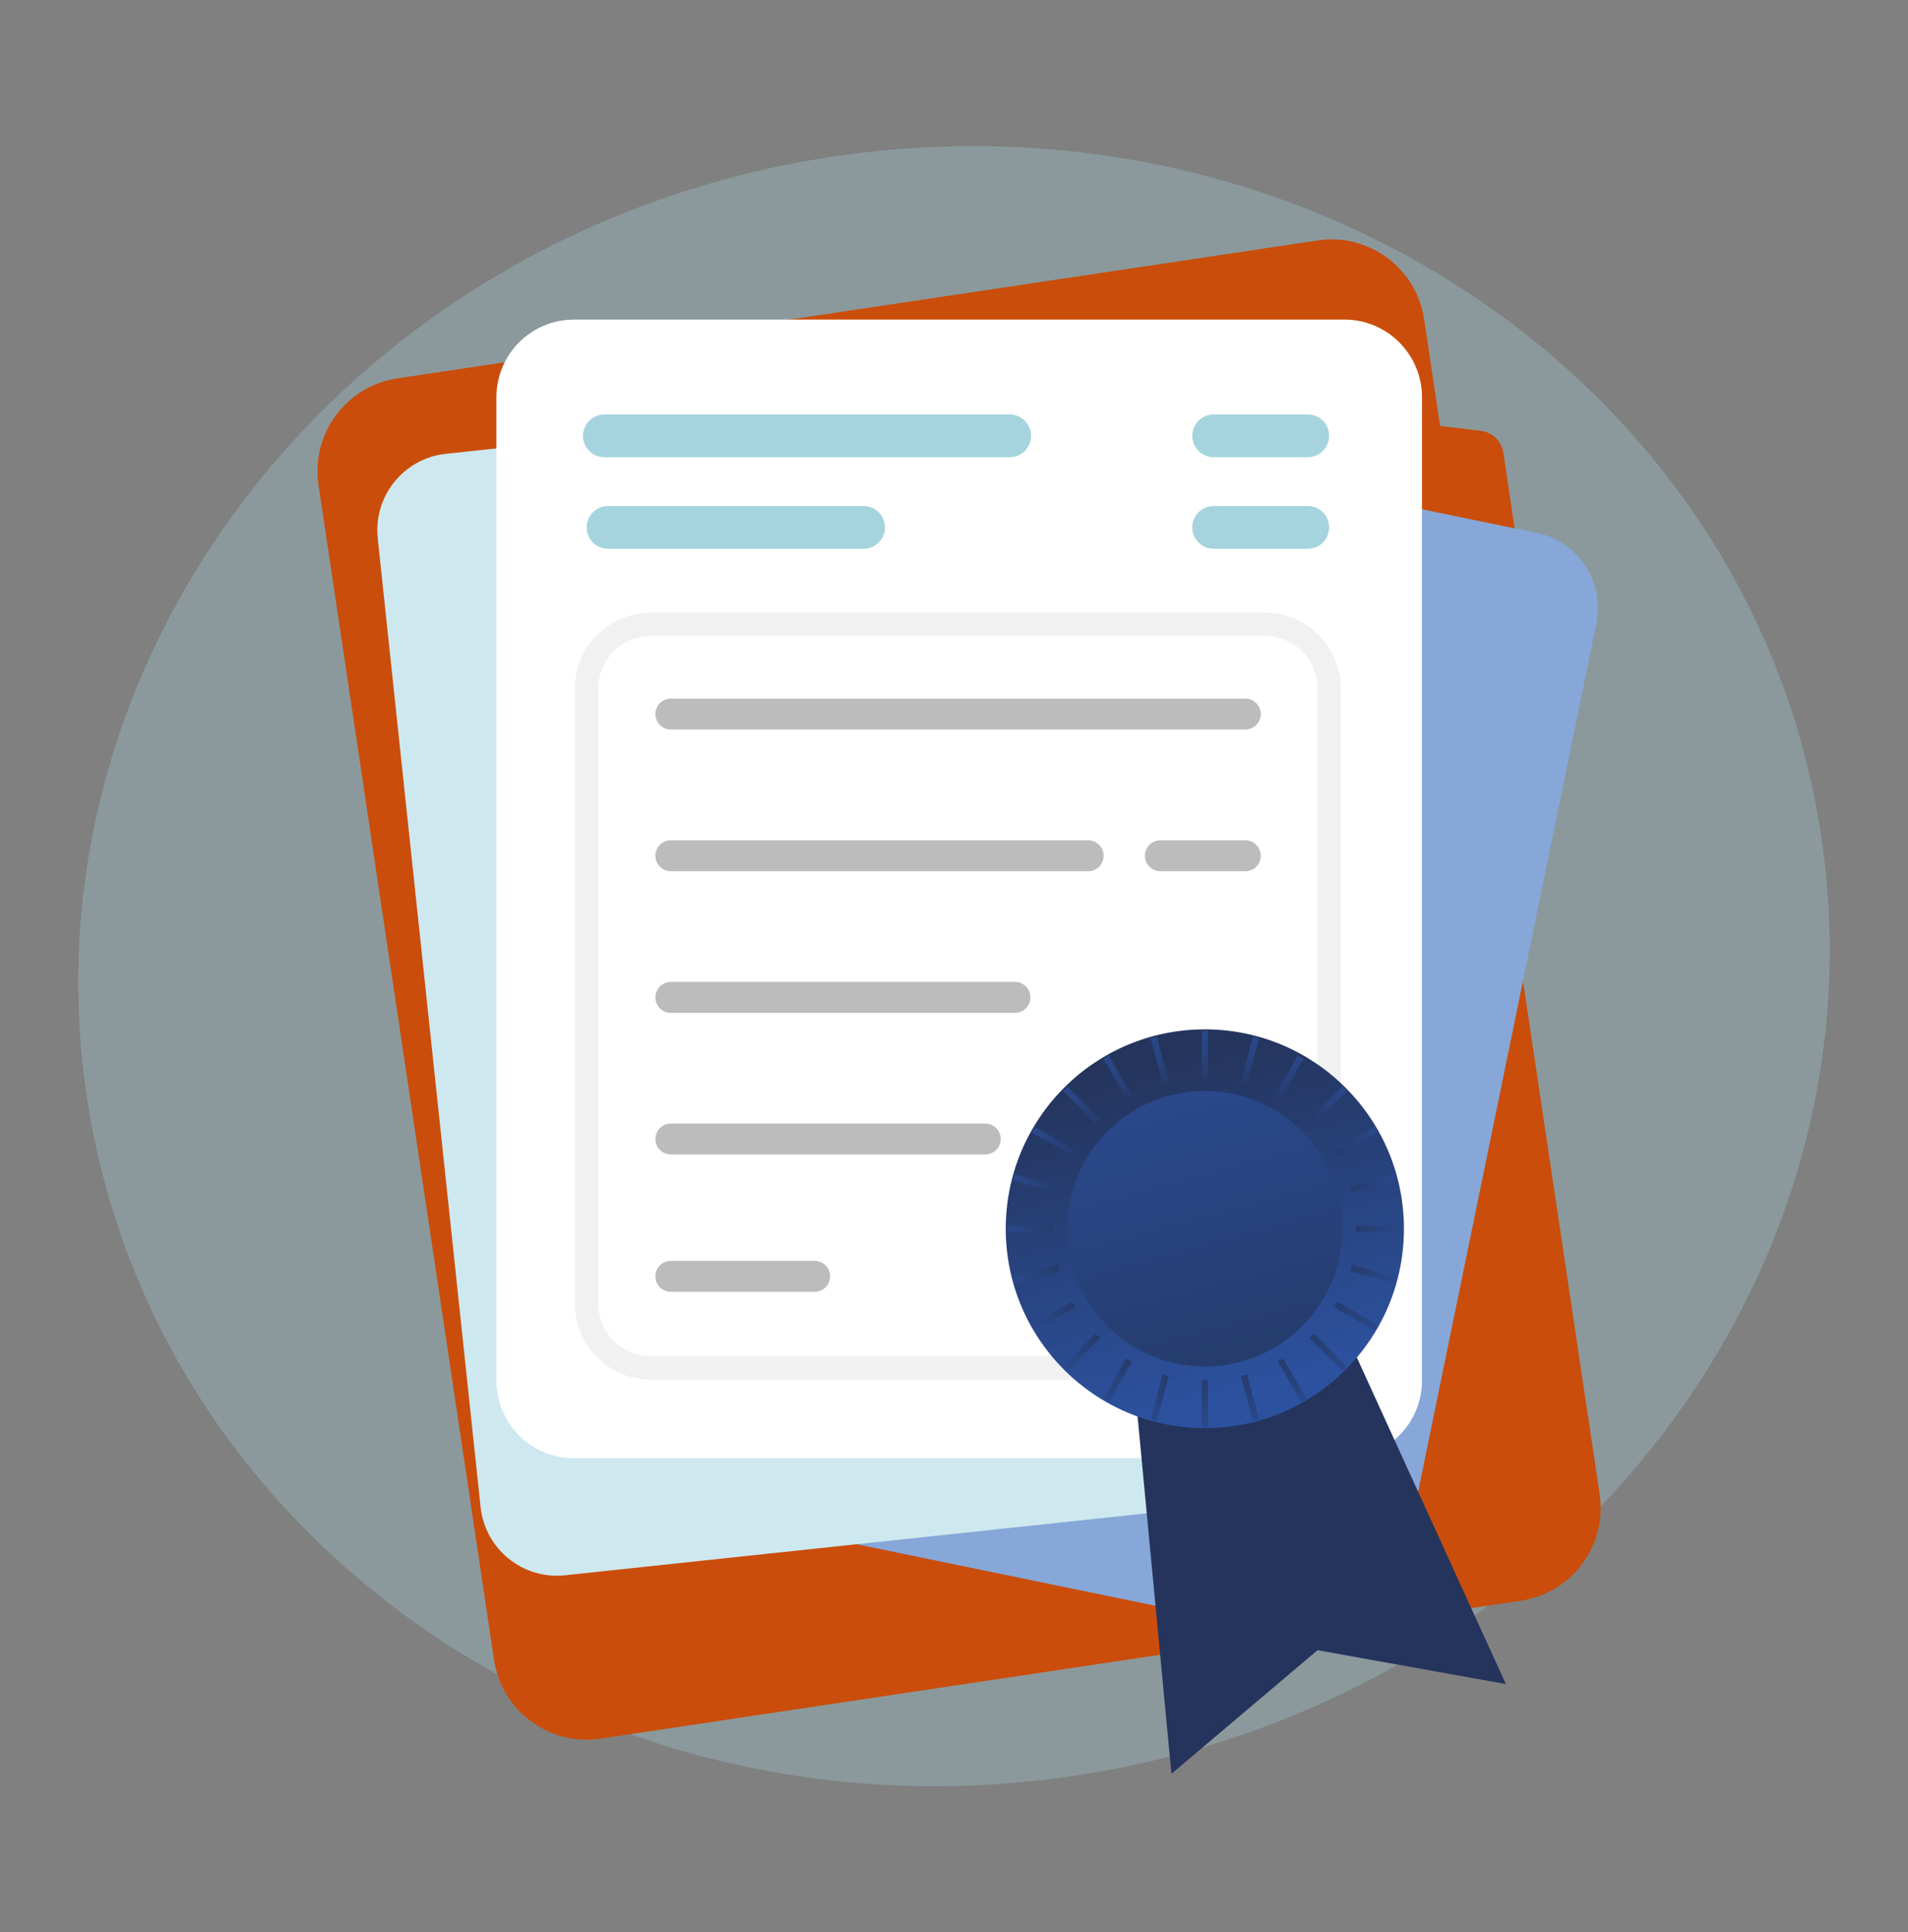 <svg viewBox="0 0 80 81" fill="none" xmlns="http://www.w3.org/2000/svg">
<rect x="0" y="0" width="80" height="81" fill="#808080" stroke="none"/>
<g clip-path="url(#clip0_354_73599)">
<path opacity="0.3" d="M45.071 74.44C65.153 71.431 79.163 53.797 76.362 35.054C73.562 16.311 55.012 3.556 34.929 6.565C14.847 9.575 0.837 27.208 3.637 45.952C6.438 64.695 24.988 77.449 45.071 74.44Z" fill="#A5D4DE"/>
<path d="M63.501 29.495L60.141 30.968L58.816 22.108L62.46 22.538C62.696 22.566 62.917 22.671 63.088 22.837C63.258 23.003 63.37 23.221 63.404 23.457L64.151 28.336C64.186 28.574 64.141 28.817 64.023 29.026C63.906 29.236 63.722 29.401 63.501 29.495Z" fill="#CA4D0B"/>
<path opacity="0.3" d="M63.501 29.495L60.141 30.968L58.816 22.108L62.46 22.538C62.696 22.566 62.917 22.671 63.088 22.837C63.258 23.003 63.37 23.221 63.404 23.457L64.151 28.336C64.186 28.574 64.141 28.817 64.023 29.026C63.906 29.236 63.722 29.401 63.501 29.495Z" fill="#24345C"/>
<path d="M63.139 25.02L59.779 26.493L58.465 17.633L62.086 18.059C62.323 18.088 62.543 18.193 62.715 18.359C62.886 18.525 62.998 18.743 63.034 18.979L63.762 23.861C63.799 24.096 63.758 24.336 63.645 24.546C63.533 24.755 63.355 24.922 63.139 25.02Z" fill="#CA4D0B"/>
<path d="M55.248 10.08L16.659 15.862C14.514 16.184 13.035 18.186 13.356 20.334L20.714 69.578C21.035 71.726 23.034 73.207 25.179 72.886L63.768 67.103C65.913 66.782 67.392 64.78 67.071 62.632L59.713 13.388C59.392 11.239 57.393 9.759 55.248 10.08Z" fill="#CA4D0B"/>
<path d="M64.429 22.339L33.081 15.884C31.341 15.525 29.639 16.648 29.281 18.391L21.068 58.389C20.71 60.133 21.831 61.837 23.572 62.195L54.92 68.65C56.661 69.009 58.362 67.886 58.72 66.143L66.933 26.145C67.291 24.402 66.17 22.698 64.429 22.339Z" fill="#86A7D8"/>
<path d="M50.522 15.634L18.697 19.023C16.93 19.212 15.65 20.799 15.838 22.569L20.15 63.175C20.338 64.945 21.923 66.227 23.69 66.038L55.514 62.65C57.282 62.461 58.562 60.874 58.374 59.104L54.062 18.498C53.874 16.728 52.289 15.446 50.522 15.634Z" fill="#CEE8EF"/>
<path d="M56.371 13.398H24.064C22.269 13.398 20.813 14.855 20.813 16.654V57.874C20.813 59.672 22.269 61.13 24.064 61.13H56.371C58.166 61.13 59.622 59.672 59.622 57.874V16.654C59.622 14.855 58.166 13.398 56.371 13.398Z" fill="white"/>
<path d="M53.037 26.172H27.29C25.803 26.172 24.598 27.379 24.598 28.867V54.651C24.598 56.14 25.803 57.347 27.29 57.347H53.037C54.524 57.347 55.729 56.14 55.729 54.651V28.867C55.729 27.379 54.524 26.172 53.037 26.172Z" stroke="#F1F1F1" stroke-width="0.98" stroke-miterlimit="10"/>
<path d="M42.338 17.375H25.337C24.845 17.375 24.445 17.775 24.445 18.268V18.272C24.445 18.766 24.845 19.166 25.337 19.166H42.338C42.831 19.166 43.23 18.766 43.23 18.272V18.268C43.23 17.775 42.831 17.375 42.338 17.375Z" fill="#A5D4DE"/>
<path d="M54.837 17.375H50.883C50.39 17.375 49.991 17.775 49.991 18.268V18.272C49.991 18.766 50.39 19.166 50.883 19.166H54.837C55.329 19.166 55.729 18.766 55.729 18.272V18.268C55.729 17.775 55.329 17.375 54.837 17.375Z" fill="#A5D4DE"/>
<path d="M54.837 21.214H50.883C50.39 21.214 49.991 21.614 49.991 22.108V22.112C49.991 22.605 50.39 23.005 50.883 23.005H54.837C55.329 23.005 55.729 22.605 55.729 22.112V22.108C55.729 21.614 55.329 21.214 54.837 21.214Z" fill="#A5D4DE"/>
<path d="M36.212 21.214H25.491C24.998 21.214 24.598 21.614 24.598 22.108V22.112C24.598 22.605 24.998 23.005 25.491 23.005H36.212C36.705 23.005 37.104 22.605 37.104 22.112V22.108C37.104 21.614 36.705 21.214 36.212 21.214Z" fill="#A5D4DE"/>
<path d="M52.216 29.286H28.126C27.77 29.286 27.48 29.575 27.48 29.932V29.936C27.48 30.293 27.77 30.583 28.126 30.583H52.216C52.573 30.583 52.862 30.293 52.862 29.936V29.932C52.862 29.575 52.573 29.286 52.216 29.286Z" fill="#BCBCBC"/>
<path d="M45.627 35.226H28.126C27.77 35.226 27.48 35.516 27.48 35.873V35.877C27.48 36.234 27.77 36.523 28.126 36.523H45.627C45.984 36.523 46.273 36.234 46.273 35.877V35.873C46.273 35.516 45.984 35.226 45.627 35.226Z" fill="#BCBCBC"/>
<path d="M52.216 35.226H48.651C48.294 35.226 48.005 35.516 48.005 35.873V35.877C48.005 36.234 48.294 36.523 48.651 36.523H52.216C52.572 36.523 52.862 36.234 52.862 35.877V35.873C52.862 35.516 52.572 35.226 52.216 35.226Z" fill="#BCBCBC"/>
<path d="M42.558 41.163H28.126C27.77 41.163 27.48 41.452 27.48 41.809V41.813C27.48 42.17 27.77 42.46 28.126 42.46H42.558C42.915 42.46 43.204 42.17 43.204 41.813V41.809C43.204 41.452 42.915 41.163 42.558 41.163Z" fill="#BCBCBC"/>
<path d="M41.312 47.1H28.126C27.77 47.1 27.48 47.389 27.48 47.746V47.75C27.48 48.107 27.77 48.397 28.126 48.397H41.312C41.668 48.397 41.957 48.107 41.957 47.75V47.746C41.957 47.389 41.668 47.1 41.312 47.1Z" fill="#BCBCBC"/>
<path d="M52.216 47.1H44.474C44.117 47.1 43.828 47.389 43.828 47.746V47.75C43.828 48.107 44.117 48.397 44.474 48.397H52.216C52.573 48.397 52.862 48.107 52.862 47.75V47.746C52.862 47.389 52.573 47.1 52.216 47.1Z" fill="#BCBCBC"/>
<path d="M34.159 52.857H28.126C27.77 52.857 27.48 53.147 27.48 53.504V53.507C27.48 53.865 27.77 54.154 28.126 54.154H34.159C34.516 54.154 34.805 53.865 34.805 53.507V53.504C34.805 53.147 34.516 52.857 34.159 52.857Z" fill="#BCBCBC"/>
<path d="M56.427 55.892L47.591 58.262L49.117 74.36L55.243 69.178L63.139 70.599L56.427 55.892Z" fill="#24345C"/>
<path d="M50.517 59.87C55.127 59.87 58.865 56.128 58.865 51.511C58.865 46.894 55.127 43.152 50.517 43.152C45.907 43.152 42.17 46.894 42.17 51.511C42.17 56.128 45.907 59.87 50.517 59.87Z" fill="url(#paint0_linear_354_73599)"/>
<path d="M50.517 57.287C53.703 57.287 56.285 54.701 56.285 51.511C56.285 48.321 53.703 45.735 50.517 45.735C47.332 45.735 44.75 48.321 44.75 51.511C44.75 54.701 47.332 57.287 50.517 57.287Z" fill="url(#paint1_linear_354_73599)"/>
<path d="M48.501 43.458L48.245 43.526L48.748 45.408L49.004 45.339L48.501 43.458Z" fill="url(#paint2_linear_354_73599)"/>
<path d="M46.49 44.255L46.261 44.388L47.233 46.075L47.463 45.942L46.49 44.255Z" fill="url(#paint3_linear_354_73599)"/>
<path d="M44.754 45.55L44.566 45.737L45.942 47.115L46.129 46.927L44.754 45.55Z" fill="url(#paint4_linear_354_73599)"/>
<path d="M43.405 47.242L43.272 47.472L44.957 48.446L45.089 48.216L43.405 47.242Z" fill="url(#paint5_linear_354_73599)"/>
<path d="M42.545 49.233L42.477 49.489L44.355 49.993L44.424 49.737L42.545 49.233Z" fill="url(#paint6_linear_354_73599)"/>
<path d="M42.23 51.376V51.642H44.175V51.376H42.23Z" fill="url(#paint7_linear_354_73599)"/>
<path d="M42.475 53.529L42.543 53.786L44.422 53.282L44.353 53.025L42.475 53.529Z" fill="url(#paint8_linear_354_73599)"/>
<path d="M43.272 55.545L43.404 55.775L45.089 54.801L44.956 54.572L43.272 55.545Z" fill="url(#paint9_linear_354_73599)"/>
<path d="M44.563 57.285L44.75 57.473L46.125 56.095L45.938 55.908L44.563 57.285Z" fill="url(#paint10_linear_354_73599)"/>
<path d="M46.257 58.634L46.487 58.767L47.459 57.08L47.23 56.947L46.257 58.634Z" fill="url(#paint11_linear_354_73599)"/>
<path d="M48.248 59.496L48.504 59.565L49.007 57.683L48.751 57.614L48.248 59.496Z" fill="url(#paint12_linear_354_73599)"/>
<path d="M50.383 59.81H50.648V57.862H50.383V59.81Z" fill="url(#paint13_linear_354_73599)"/>
<path d="M52.533 59.563L52.789 59.494L52.286 57.613L52.03 57.681L52.533 59.563Z" fill="url(#paint14_linear_354_73599)"/>
<path d="M54.55 58.767L54.779 58.634L53.807 56.947L53.577 57.08L54.55 58.767Z" fill="url(#paint15_linear_354_73599)"/>
<path d="M56.285 57.472L56.473 57.284L55.097 55.907L54.91 56.095L56.285 57.472Z" fill="url(#paint16_linear_354_73599)"/>
<path d="M57.628 55.777L57.761 55.547L56.076 54.573L55.944 54.803L57.628 55.777Z" fill="url(#paint17_linear_354_73599)"/>
<path d="M58.493 53.787L58.562 53.531L56.683 53.027L56.614 53.283L58.493 53.787Z" fill="url(#paint18_linear_354_73599)"/>
<path d="M58.809 51.642V51.377H56.864V51.642H58.809Z" fill="url(#paint19_linear_354_73599)"/>
<path d="M58.557 49.491L58.488 49.234L56.609 49.739L56.678 49.995L58.557 49.491Z" fill="url(#paint20_linear_354_73599)"/>
<path d="M57.764 47.477L57.632 47.248L55.947 48.221L56.08 48.451L57.764 47.477Z" fill="url(#paint21_linear_354_73599)"/>
<path d="M56.471 45.737L56.284 45.549L54.909 46.927L55.096 47.114L56.471 45.737Z" fill="url(#paint22_linear_354_73599)"/>
<path d="M54.641 44.386L54.41 44.253L53.437 45.947L53.668 46.08L54.641 44.386Z" fill="url(#paint23_linear_354_73599)"/>
<path d="M52.792 43.525L52.536 43.456L52.032 45.338L52.288 45.407L52.792 43.525Z" fill="url(#paint24_linear_354_73599)"/>
<path d="M50.652 43.211H50.387V45.159H50.652V43.211Z" fill="url(#paint25_linear_354_73599)"/>
</g>
<defs>
<linearGradient id="paint0_linear_354_73599" x1="52.654" y1="58.684" x2="48.302" y2="42.471" gradientUnits="userSpaceOnUse">
<stop offset="0.03" stop-color="#2C519E"/>
<stop offset="0.9" stop-color="#24345C"/>
</linearGradient>
<linearGradient id="paint1_linear_354_73599" x1="46.792" y1="37.591" x2="54.644" y2="66.853" gradientUnits="userSpaceOnUse">
<stop offset="0.03" stop-color="#2C519E"/>
<stop offset="0.9" stop-color="#24345C"/>
</linearGradient>
<linearGradient id="paint2_linear_354_73599" x1="47.995" y1="42.088" x2="49.319" y2="47.023" gradientUnits="userSpaceOnUse">
<stop offset="0.03" stop-color="#2C519E"/>
<stop offset="0.9" stop-color="#24345C"/>
</linearGradient>
<linearGradient id="paint3_linear_354_73599" x1="45.646" y1="43.06" x2="48.205" y2="47.486" gradientUnits="userSpaceOnUse">
<stop offset="0.03" stop-color="#2C519E"/>
<stop offset="0.9" stop-color="#24345C"/>
</linearGradient>
<linearGradient id="paint4_linear_354_73599" x1="43.629" y1="44.614" x2="47.243" y2="48.222" gradientUnits="userSpaceOnUse">
<stop offset="0.03" stop-color="#2C519E"/>
<stop offset="0.9" stop-color="#24345C"/>
</linearGradient>
<linearGradient id="paint5_linear_354_73599" x1="42.077" y1="46.63" x2="46.502" y2="49.181" gradientUnits="userSpaceOnUse">
<stop offset="0.03" stop-color="#2C519E"/>
<stop offset="0.9" stop-color="#24345C"/>
</linearGradient>
<linearGradient id="paint6_linear_354_73599" x1="41.104" y1="48.986" x2="46.038" y2="50.306" gradientUnits="userSpaceOnUse">
<stop offset="0.03" stop-color="#2C519E"/>
<stop offset="0.9" stop-color="#24345C"/>
</linearGradient>
<linearGradient id="paint7_linear_354_73599" x1="40.774" y1="51.511" x2="45.881" y2="51.511" gradientUnits="userSpaceOnUse">
<stop offset="0.03" stop-color="#2C519E"/>
<stop offset="0.9" stop-color="#24345C"/>
</linearGradient>
<linearGradient id="paint8_linear_354_73599" x1="41.107" y1="54.036" x2="46.037" y2="52.717" gradientUnits="userSpaceOnUse">
<stop offset="0.03" stop-color="#2C519E"/>
<stop offset="0.9" stop-color="#24345C"/>
</linearGradient>
<linearGradient id="paint9_linear_354_73599" x1="42.082" y1="56.389" x2="46.504" y2="53.84" gradientUnits="userSpaceOnUse">
<stop offset="0.03" stop-color="#2C519E"/>
<stop offset="0.9" stop-color="#24345C"/>
</linearGradient>
<linearGradient id="paint10_linear_354_73599" x1="43.628" y1="58.411" x2="47.244" y2="54.8" gradientUnits="userSpaceOnUse">
<stop offset="0.03" stop-color="#2C519E"/>
<stop offset="0.9" stop-color="#24345C"/>
</linearGradient>
<linearGradient id="paint11_linear_354_73599" x1="45.642" y1="59.962" x2="48.199" y2="55.539" gradientUnits="userSpaceOnUse">
<stop offset="0.03" stop-color="#2C519E"/>
<stop offset="0.9" stop-color="#24345C"/>
</linearGradient>
<linearGradient id="paint12_linear_354_73599" x1="47.998" y1="60.934" x2="49.322" y2="55.999" gradientUnits="userSpaceOnUse">
<stop offset="0.03" stop-color="#2C519E"/>
<stop offset="0.9" stop-color="#24345C"/>
</linearGradient>
<linearGradient id="paint13_linear_354_73599" x1="50.517" y1="61.268" x2="50.517" y2="56.154" gradientUnits="userSpaceOnUse">
<stop offset="0.03" stop-color="#2C519E"/>
<stop offset="0.9" stop-color="#24345C"/>
</linearGradient>
<linearGradient id="paint14_linear_354_73599" x1="53.04" y1="60.936" x2="51.715" y2="56.001" gradientUnits="userSpaceOnUse">
<stop offset="0.03" stop-color="#2C519E"/>
<stop offset="0.9" stop-color="#24345C"/>
</linearGradient>
<linearGradient id="paint15_linear_354_73599" x1="55.392" y1="59.959" x2="52.835" y2="55.536" gradientUnits="userSpaceOnUse">
<stop offset="0.03" stop-color="#2C519E"/>
<stop offset="0.9" stop-color="#24345C"/>
</linearGradient>
<linearGradient id="paint16_linear_354_73599" x1="57.407" y1="58.41" x2="53.791" y2="54.799" gradientUnits="userSpaceOnUse">
<stop offset="0.03" stop-color="#2C519E"/>
<stop offset="0.9" stop-color="#24345C"/>
</linearGradient>
<linearGradient id="paint17_linear_354_73599" x1="58.956" y1="56.389" x2="54.534" y2="53.839" gradientUnits="userSpaceOnUse">
<stop offset="0.03" stop-color="#2C519E"/>
<stop offset="0.9" stop-color="#24345C"/>
</linearGradient>
<linearGradient id="paint18_linear_354_73599" x1="59.929" y1="54.037" x2="54.999" y2="52.718" gradientUnits="userSpaceOnUse">
<stop offset="0.03" stop-color="#2C519E"/>
<stop offset="0.9" stop-color="#24345C"/>
</linearGradient>
<linearGradient id="paint19_linear_354_73599" x1="60.261" y1="51.511" x2="55.158" y2="51.511" gradientUnits="userSpaceOnUse">
<stop offset="0.03" stop-color="#2C519E"/>
<stop offset="0.9" stop-color="#24345C"/>
</linearGradient>
<linearGradient id="paint20_linear_354_73599" x1="59.925" y1="48.988" x2="54.995" y2="50.307" gradientUnits="userSpaceOnUse">
<stop offset="0.03" stop-color="#2C519E"/>
<stop offset="0.9" stop-color="#24345C"/>
</linearGradient>
<linearGradient id="paint21_linear_354_73599" x1="58.955" y1="46.634" x2="54.532" y2="49.184" gradientUnits="userSpaceOnUse">
<stop offset="0.03" stop-color="#2C519E"/>
<stop offset="0.9" stop-color="#24345C"/>
</linearGradient>
<linearGradient id="paint22_linear_354_73599" x1="57.408" y1="44.614" x2="53.795" y2="48.222" gradientUnits="userSpaceOnUse">
<stop offset="0.03" stop-color="#2C519E"/>
<stop offset="0.9" stop-color="#24345C"/>
</linearGradient>
<linearGradient id="paint23_linear_354_73599" x1="55.255" y1="43.052" x2="52.698" y2="47.495" gradientUnits="userSpaceOnUse">
<stop offset="0.03" stop-color="#2C519E"/>
<stop offset="0.9" stop-color="#24345C"/>
</linearGradient>
<linearGradient id="paint24_linear_354_73599" x1="53.039" y1="42.082" x2="51.714" y2="47.021" gradientUnits="userSpaceOnUse">
<stop offset="0.03" stop-color="#2C519E"/>
<stop offset="0.9" stop-color="#24345C"/>
</linearGradient>
<linearGradient id="paint25_linear_354_73599" x1="50.517" y1="41.753" x2="50.517" y2="46.864" gradientUnits="userSpaceOnUse">
<stop offset="0.03" stop-color="#2C519E"/>
<stop offset="0.9" stop-color="#24345C"/>
</linearGradient>
<clipPath id="clip0_354_73599">
<rect width="80" height="80" fill="white" transform="translate(0 0.503)"/>
</clipPath>
</defs>
</svg>
